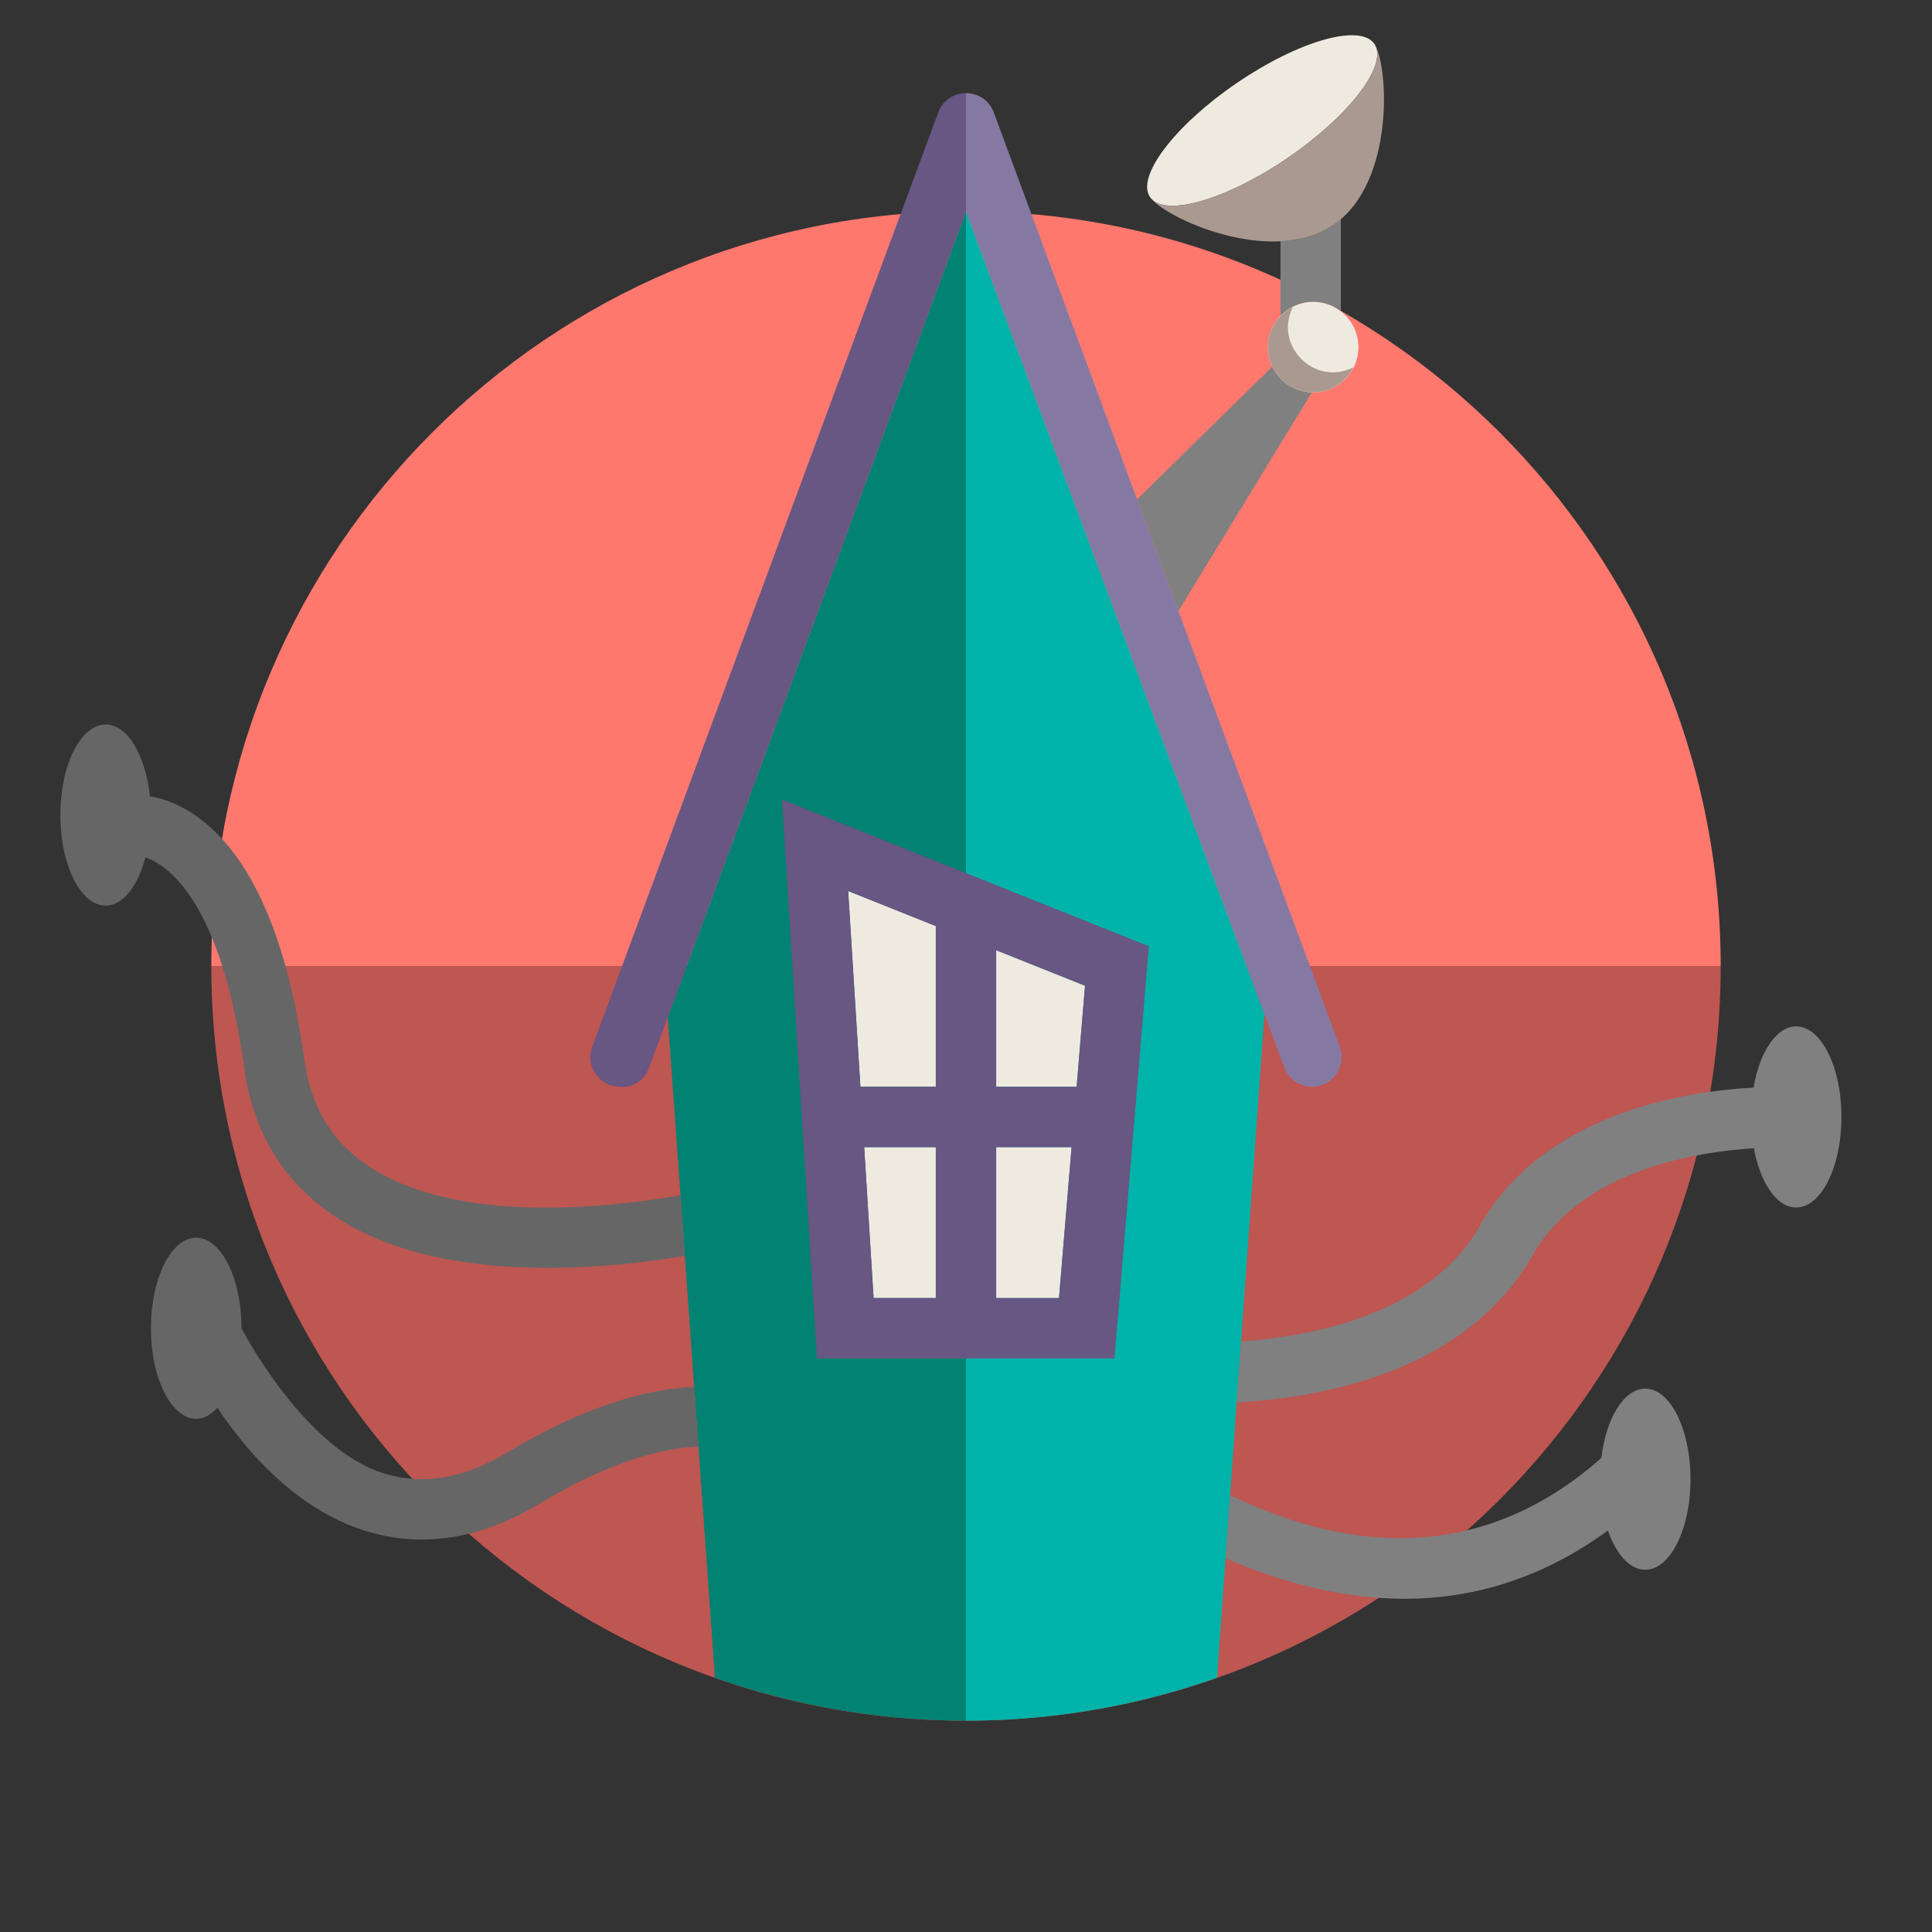 <?xml version="1.0" encoding="utf-8"?><!-- Скачано с сайта svg4.ru / Downloaded from svg4.ru -->
<svg version="1.1" id="Uploaded to svgrepo.com" xmlns="http://www.w3.org/2000/svg" xmlns:xlink="http://www.w3.org/1999/xlink" 
	 width="800px" height="800px" viewBox="0 0 64 64" xml:space="preserve">
<rect x="0" y="0" width="64" height="64" fill="#333333" stroke="none"/>
<style type="text/css">
	.fandom_een{fill:#FF786E;}
	.fandom_twee{fill:#BE5652;}
	.fandom_vijf{fill:#018273;}
	.fandom_zes{fill:#00B3AA;}
	.fandom_negen{fill:#685683;}
	.fandom_tien{fill:#8579A3;}
	.fandom_dertien{fill:#AA9991;}
	.fandom_veertien{fill:#EFEAE0;}
	.fandom_zeventien{fill:#666666;}
	.fandom_achttien{fill:#808080;}
	.st0{fill:#FFC865;}
	.st1{fill:#BE9148;}
	.st2{fill:#644638;}
	.st3{fill:#4D4D4D;}
	.st4{fill:#FFFAFA;}
	.st5{fill:#6BC4D2;}
	.st6{fill:#508D9B;}
	.st7{fill:#CCCCCC;}
	.st8{fill:#4B322A;}
	.st9{fill:#3A3A3A;}
</style>
<g>
	<g>
		<path class="fandom_een" d="M32,7C18.193,7,7,18.193,7,32h50C57,18.193,45.807,7,32,7z"/>
		<path class="fandom_twee" d="M32,57c13.807,0,25-11.193,25-25H7C7,45.807,18.193,57,32,57z"/>
	</g>
	<g>
		<path class="fandom_vijf" d="M22.121,33.69l1.563,21.888C26.286,56.496,29.084,57,32,57V7L22.121,33.69z"/>
		<path class="fandom_zes" d="M40.316,55.578l1.57-21.985L32,7v50C34.916,57,37.714,56.496,40.316,55.578z"/>
		<path class="fandom_tien" d="M44.384,34.678L32.92,3.726C32.762,3.299,32.381,3.086,32,3.086V7l10.544,28.361
			c0.143,0.384,0.51,0.639,0.92,0.639C44.147,36,44.621,35.319,44.384,34.678z"/>
		<path class="fandom_achttien" d="M42.418,10.465V7.993c0.632-0.032,1.241-0.192,1.756-0.544c0.087-0.06,0.165-0.13,0.244-0.198
			v3.07C44.164,10.123,43.848,10,43.5,10C43.074,10,42.691,10.18,42.418,10.465z M39.037,20.24l4.421-7.245
			c-0.579-0.016-1.073-0.36-1.308-0.853l-4.483,4.4L39.037,20.24z M59.5,34c-0.657,0-1.21,0.851-1.412,2.027
			c-2.369,0.132-6.958,0.878-9.061,4.571c-1.624,2.852-5.324,3.649-7.915,3.841l-0.144,2.02c3.096-0.18,7.66-1.119,9.797-4.871
			c1.592-2.797,5.322-3.422,7.333-3.552C58.309,39.18,58.854,40,59.5,40c0.828,0,1.5-1.343,1.5-3S60.328,34,59.5,34z M56,49
			c0,1.657-0.672,3-1.5,3c-0.513,0-0.964-0.516-1.235-1.3c-2.065,1.506-4.319,2.262-6.752,2.262c-1.868,0-3.843-0.453-5.915-1.342
			l0.15-2.095c2.846,1.38,7.711,2.836,12.298-1.228C53.205,46.981,53.793,46,54.5,46C55.328,46,56,47.343,56,49z"/>
		<path class="fandom_zeventien" d="M22.686,41.603C21.512,41.8,19.892,42,18.149,42c-2.427,0-5.082-0.388-7.07-1.716
			c-1.686-1.126-2.69-2.769-2.984-4.882c-0.763-5.478-2.475-6.718-3.277-7C4.566,29.349,4.074,30,3.5,30C2.672,30,2,28.657,2,27
			s0.672-3,1.5-3c0.721,0,1.322,1.018,1.466,2.374c0.44,0.079,1.001,0.268,1.599,0.703c1.771,1.288,2.955,3.997,3.52,8.05
			c0.216,1.546,0.908,2.69,2.115,3.497c2.903,1.939,7.879,1.399,10.343,0.971L22.686,41.603z M22.996,45.941
			c-1.565,0.071-3.598,0.62-6.177,2.167c-1.472,0.883-2.829,1.107-4.148,0.685C10.044,47.954,8,44.008,8,44c0-1.657-0.672-3-1.5-3
			S5,42.343,5,44s0.672,3,1.5,3c0.255,0,0.491-0.139,0.702-0.364c0.984,1.472,2.607,3.338,4.85,4.059
			C12.684,50.898,13.324,51,13.972,51c1.272,0,2.57-0.393,3.876-1.176c2.342-1.405,4.062-1.856,5.29-1.903L22.996,45.941z"/>
		<path class="fandom_veertien" d="M45,11.5c0,0.828-0.672,1.5-1.5,1.5S42,12.328,42,11.5s0.672-1.5,1.5-1.5S45,10.672,45,11.5z
			 M40.966,2.753c-2.052,1.402-3.337,3.092-2.87,3.776s2.51,0.103,4.562-1.299s3.337-3.092,2.87-3.776
			C45.061,0.77,43.019,1.351,40.966,2.753z M31,43v-5h-2.373l0.312,5H31z M31,30.677l-2.903-1.161L28.502,36H31V30.677z M33,36
			h2.664l0.279-3.346L33,31.477V36z M33,38v5h2.08l0.417-5H33z"/>
		<path class="fandom_negen" d="M32,3.086V7L21.503,35.359C21.219,36.109,20.537,36,20.537,36c-0.684,0-1.158-0.681-0.92-1.322
			L31.08,3.726C31.238,3.299,31.619,3.086,32,3.086z M38.058,31.346L36.92,45h-9.859l-1.157-18.516L38.058,31.346z M35.942,32.654
			L33,31.477V36h2.664L35.942,32.654z M28.097,29.516L28.502,36H31v-5.323L28.097,29.516z M28.939,43H31v-5h-2.373L28.939,43z
			 M35.08,43l0.417-5H33v5H35.08z"/>
		<path class="fandom_dertien" d="M44.836,12.169C44.589,12.66,44.087,13,43.5,13c-0.828,0-1.5-0.672-1.5-1.5
			c0-0.587,0.34-1.089,0.831-1.336C42.184,11.451,43.548,12.816,44.836,12.169z M45.528,1.454c0.467,0.684-0.818,2.375-2.87,3.776
			c-2.052,1.401-4.095,1.983-4.562,1.299c0.467,0.684,4.025,2.322,6.078,0.92C46.226,6.048,45.995,2.138,45.528,1.454z"/>
	</g>
</g>
</svg>